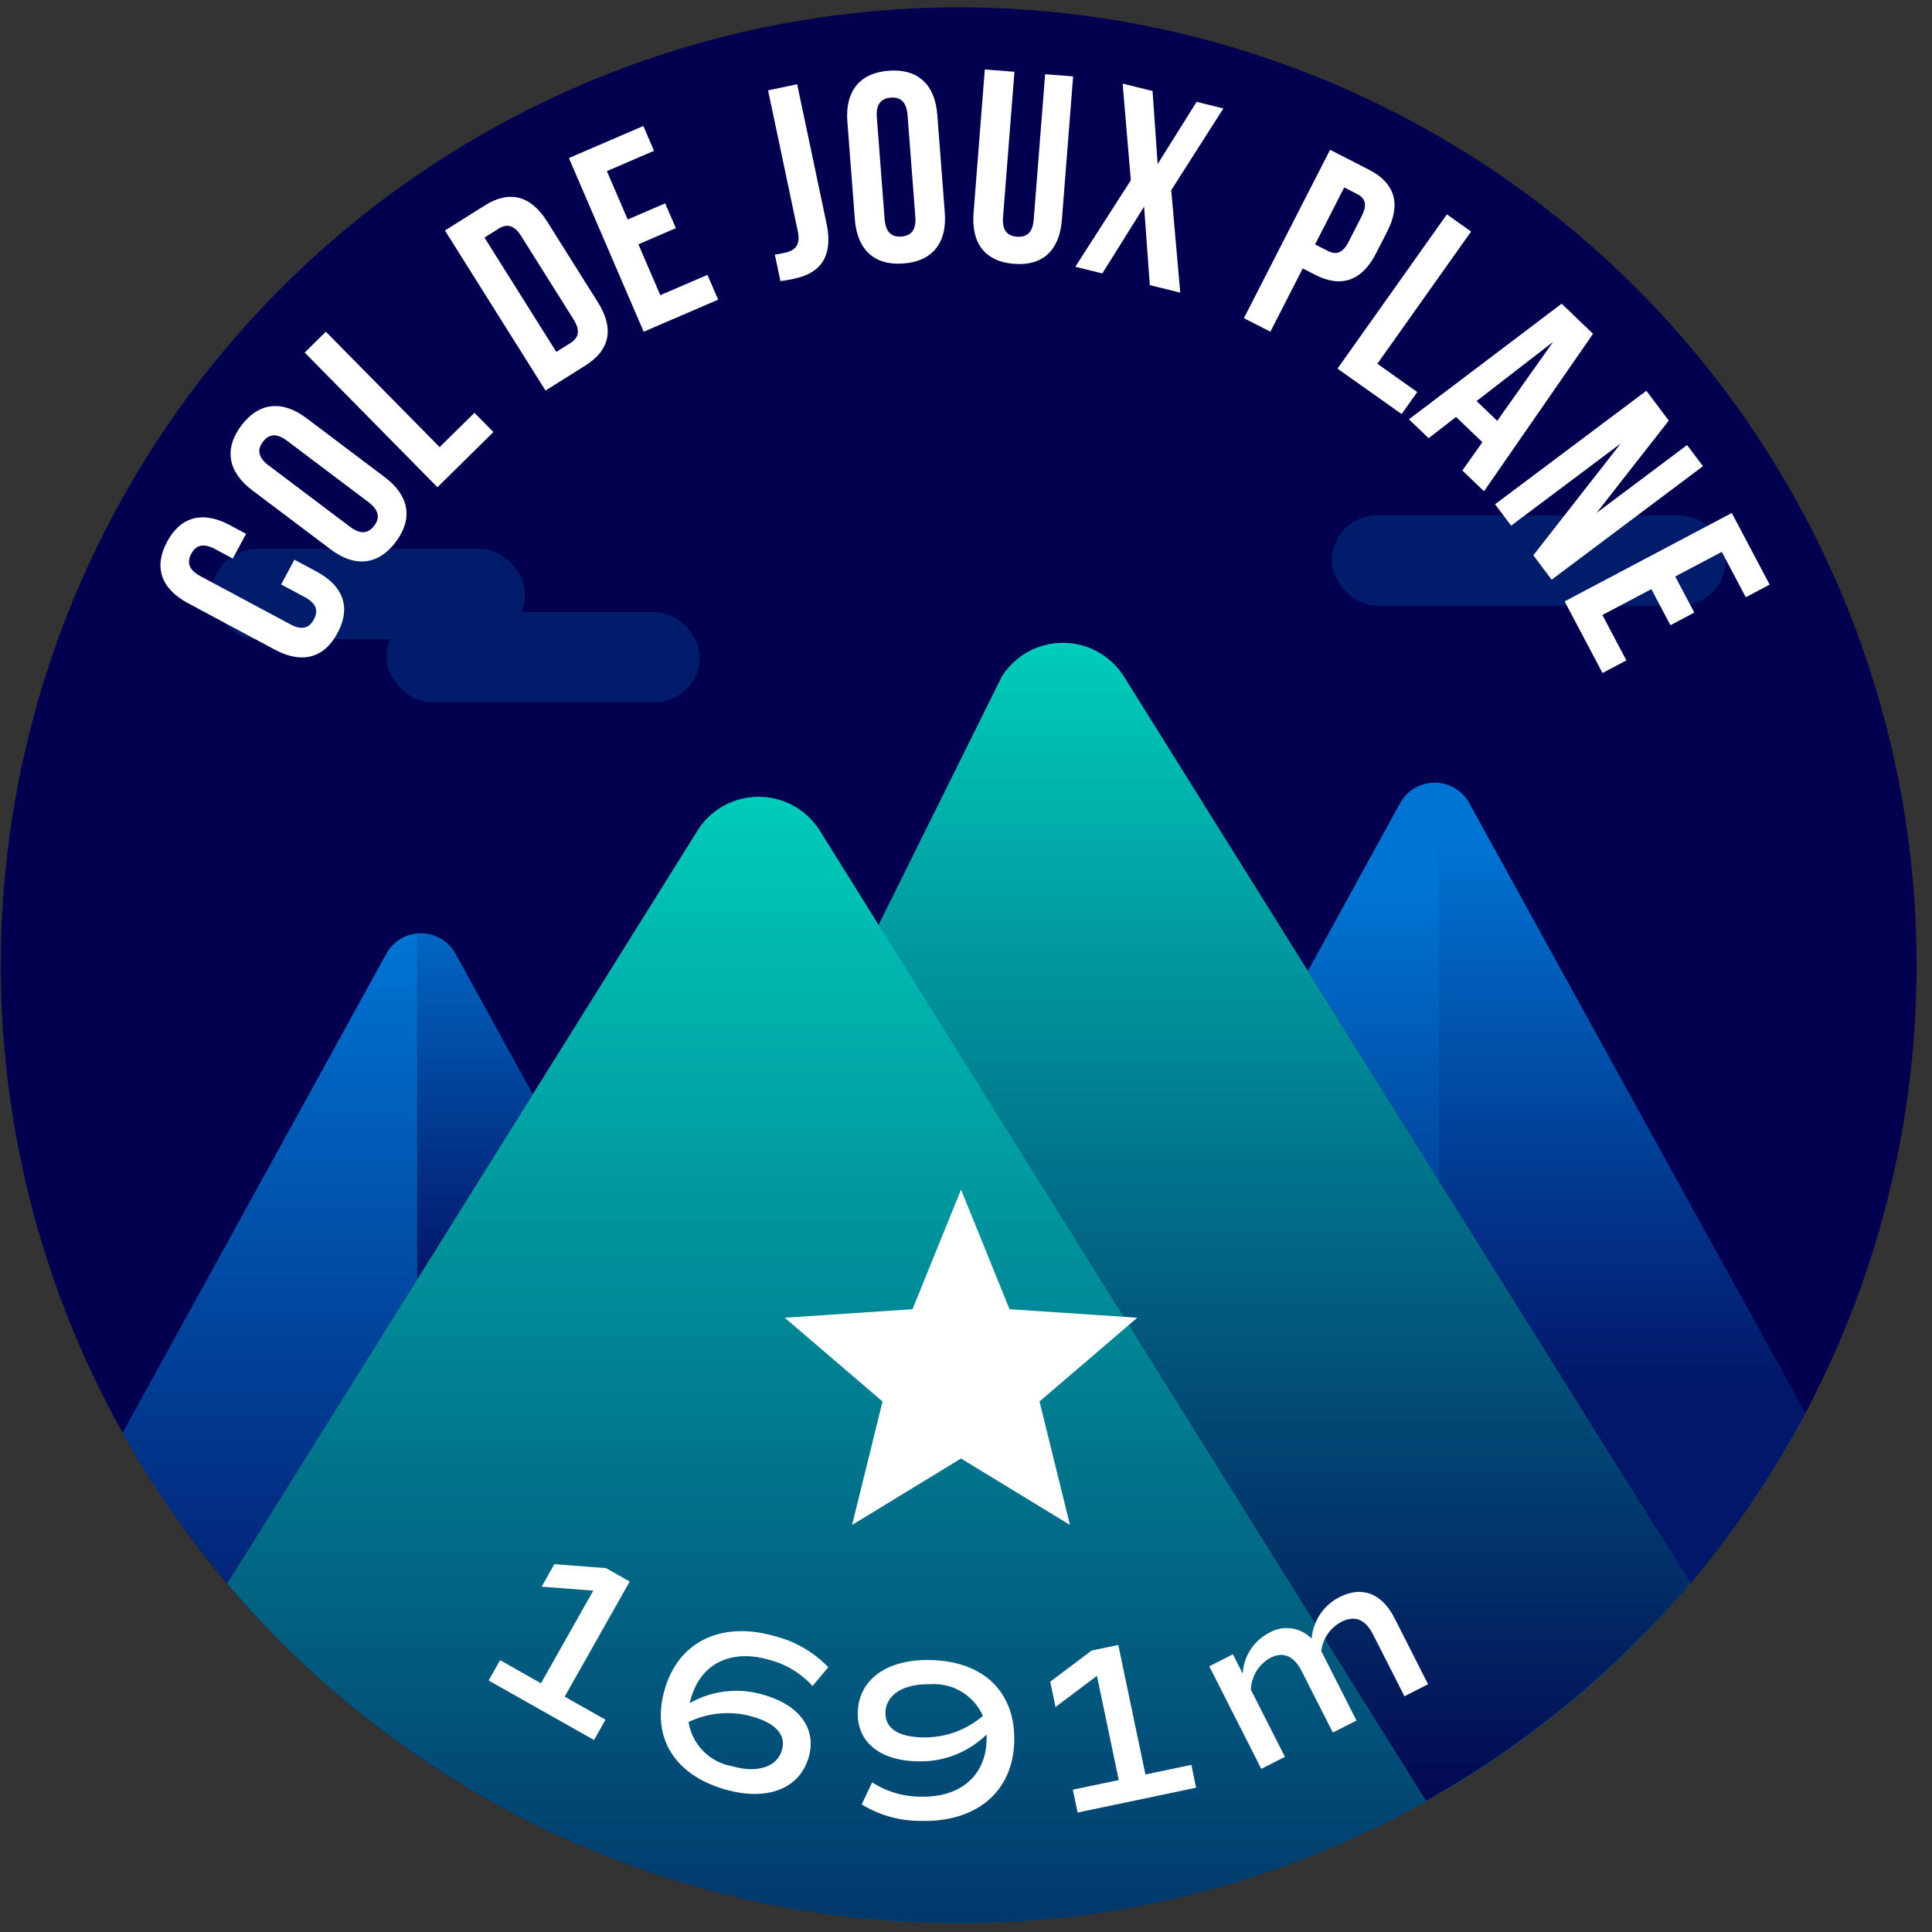 <svg xmlns="http://www.w3.org/2000/svg" xmlns:xlink="http://www.w3.org/1999/xlink" viewBox="0 0 120 120"><rect x="0" y="0" width="120" height="120" fill="#333333" stroke="none"/><defs><style>.cls-1{fill:#03004f;}.cls-2{fill:#0074d3;}.cls-3{fill:#00d4be;}.cls-4{fill:url(#Dégradé_sans_nom_220);}.cls-5,.cls-8{opacity:0.8;}.cls-5{fill:url(#Dégradé_sans_nom_220-2);}.cls-6{fill:#001c6a;}.cls-7{fill:url(#Dégradé_sans_nom_220-3);}.cls-8{fill:url(#Dégradé_sans_nom_220-4);}.cls-9{fill:url(#Dégradé_sans_nom_220-5);}.cls-10{fill:url(#Dégradé_sans_nom_220-6);}.cls-11{fill:#fff;}</style><linearGradient id="Dégradé_sans_nom_220" x1="16.763" y1="117.006" x2="16.763" y2="58.138" gradientUnits="userSpaceOnUse"><stop offset="0" stop-color="#03004f"/><stop offset="1" stop-color="#03004f" stop-opacity="0"/></linearGradient><linearGradient id="Dégradé_sans_nom_220-2" x1="100.74" y1="85.965" x2="100.74" y2="51.971" xlink:href="#Dégradé_sans_nom_220"/><linearGradient id="Dégradé_sans_nom_220-3" x1="85.295" y1="100.236" x2="85.295" y2="55.204" xlink:href="#Dégradé_sans_nom_220"/><linearGradient id="Dégradé_sans_nom_220-4" x1="29.497" y1="79.098" x2="29.497" y2="54.241" xlink:href="#Dégradé_sans_nom_220"/><linearGradient id="Dégradé_sans_nom_220-5" x1="79.285" y1="114.667" x2="79.285" y2="37.193" xlink:href="#Dégradé_sans_nom_220"/><linearGradient id="Dégradé_sans_nom_220-6" x1="51.345" y1="145.833" x2="51.345" y2="45.763" xlink:href="#Dégradé_sans_nom_220"/></defs><title>jouxplane</title><g id="pastille"><circle class="cls-1" cx="59.546" cy="59.954" r="59.497"/></g><g id="blocs_variants" data-name="blocs variants"><path class="cls-2" d="M33.09,67.973,28.301,59.251a2.454,2.454,0,0,0-4.306-.01L7.621,88.995a59.161,59.161,0,0,0,6.506,9.341Z"/><path class="cls-2" d="M104.977,98.325a59.108,59.108,0,0,0,7.15-10.528L91.263,49.886a2.454,2.454,0,0,0-4.306.01L81.236,60.314Z"/><path class="cls-3" d="M69.821,42.037a4.483,4.483,0,0,0-7.605,0l-7.643,15.406-3.65-5.844a4.483,4.483,0,0,0-7.605,0L14.115,98.354a59.465,59.465,0,0,0,90.872-.012Z"/></g><g id="invariants"><path class="cls-4" d="M25.905,79.478V58.001a2.403,2.403,0,0,0-1.91,1.24L7.621,88.995a59.161,59.161,0,0,0,6.506,9.341Z"/><path class="cls-5" d="M104.977,98.325a59.108,59.108,0,0,0,7.15-10.528L91.263,49.886A2.403,2.403,0,0,0,89.353,48.646V73.31Z"/><rect class="cls-6" x="24" y="38.012" width="19.462" height="5.607" rx="2.803" ry="2.803"/><rect class="cls-6" x="13.154" y="34.09" width="19.462" height="5.607" rx="2.803" ry="2.803"/><rect class="cls-6" x="82.717" y="32.012" width="24.462" height="5.607" rx="2.803" ry="2.803"/><path class="cls-7" d="M89.353,73.31V48.646a2.419,2.419,0,0,0-2.396,1.25L81.236,60.314Z"/><path class="cls-8" d="M33.09,67.973,28.301,59.251a2.419,2.419,0,0,0-2.396-1.25V79.478Z"/><path class="cls-9" d="M69.821,42.037a4.483,4.483,0,0,0-7.605,0L53.583,55.859l34.987,56.017A59.82,59.82,0,0,0,104.987,98.342Z"/><path class="cls-10" d="M59.546,119.451a59.209,59.209,0,0,0,29.029-7.566L50.922,51.599a4.483,4.483,0,0,0-7.605,0L14.115,98.354A59.356,59.356,0,0,0,59.546,119.451Z"/></g><g id="star"><path class="cls-11" d="M66.458,94.718,59.691,90.59l-6.767,4.128,1.892-7.67L48.742,81.846l7.936-.529,3.013-7.426,3.013,7.426,7.936.529-6.074,5.202Z"/></g><g id="typo"><path class="cls-11" d="M18.286,34.764l1.375.736c1.656.887,2.159,2.223,1.304,3.818-.855,1.598-2.245,1.92-3.901,1.031L11.681,37.467c-1.656-.887-2.159-2.221-1.303-3.818.855-1.596,2.245-1.918,3.901-1.031l1.005.539-.824,1.537-1.109-.594c-.739-.395-1.194-.221-1.472.297-.277.518-.17.994.569,1.389l5.589,2.994c.739.396,1.179.213,1.457-.305s.186-.984-.554-1.381l-1.479-.791Z"/><path class="cls-11" d="M15.661,30.447c-1.5-1.133-1.762-2.568-.671-4.016,1.091-1.447,2.544-1.592,4.045-.459l4.876,3.676c1.5,1.131,1.762,2.568.671,4.016-1.091,1.447-2.544,1.59-4.045.459ZM21.742,32.721c.67.506,1.147.402,1.5-.066s.321-.955-.349-1.461l-5.064-3.818c-.67-.506-1.147-.402-1.5.066s-.321.955.349,1.461Z"/><path class="cls-11" d="M18.925,21.898l1.314-1.295,7.068,7.168,2.163-2.131L30.647,26.834,27.171,30.264Z"/><path class="cls-11" d="M27.636,14.316l2.472-1.553c1.562-.982,2.875-.598,3.874.994l3.16,5.027c1,1.592.777,2.939-.786,3.922l-2.472,1.553Zm2.455.439,4.463,7.102.881-.553c.497-.312.635-.756.188-1.467L32.375,14.668c-.446-.711-.905-.779-1.402-.467Z"/><path class="cls-11" d="M38.988,13.633l2.327-1.002.664,1.541-2.327,1.002L41.013,18.334l2.928-1.262.664,1.541L39.981,20.605,35.335,9.816,39.959,7.826l.664,1.541-2.928,1.262Z"/><path class="cls-11" d="M48.127,15.814c.2-.025.43-.074.627-.115.575-.121.989-.432.802-1.318L47.707,5.613l1.806-.381L51.335,13.869c.485,2.299-.622,3.148-1.984,3.436a7.763,7.763,0,0,1-.877.152Z"/><path class="cls-11" d="M52.631,7.549c-.144-1.873.761-3.02,2.567-3.156,1.806-.139,2.875.855,3.019,2.729l.466,6.088c.144,1.873-.761,3.018-2.567,3.156-1.807.139-2.875-.855-3.019-2.729Zm2.315,6.064c.064.836.456,1.125,1.042,1.08s.929-.391.865-1.227l-.484-6.322c-.064-.836-.457-1.125-1.042-1.08-.585.045-.929.391-.865,1.227Z"/><path class="cls-11" d="M63.009,4.459l-.709,9.031c-.065.836.279,1.166.864,1.211.585.047.977-.227,1.042-1.062l.709-9.029,1.739.135-.699,8.914c-.147,1.873-1.167,2.871-2.974,2.729s-2.659-1.285-2.512-3.158l.699-8.914Z"/><path class="cls-11" d="M75.986,6.736l-3.239,5.078.56,6.361L71.417,17.711l-.355-4.877-2.595,4.15-1.678-.414,3.449-5.373-.509-6.002,1.858.457.317,4.537,2.42-3.863Z"/><path class="cls-11" d="M86.161,14.383l-.696,1.359c-.856,1.672-2.129,2.17-3.772,1.33l-.777-.398-2.011,3.93-1.643-.842,5.351-10.457L85.034,10.543C86.677,11.385,87.018,12.709,86.161,14.383Zm-2.668-2.742-1.812,3.539.777.398c.523.268.929.174,1.312-.572l.802-1.57c.382-.746.221-1.131-.302-1.398Z"/><path class="cls-11" d="M89.868,13.314l1.505,1.068-5.823,8.211,2.478,1.758-.971,1.367-3.983-2.822Z"/><path class="cls-11" d="M92.175,30.514l-1.345-1.289,1.244-1.76-1.635-1.566L88.734,27.217,87.511,26.043l9.485-7.18,1.951,1.869Zm-.463-5.604,1.284,1.23,3.469-4.904Z"/><path class="cls-11" d="M100.666,27.545l-6.808,5.105-.997-1.33,9.399-7.049L103.65,26.125l-4.488,5.736,5.626-4.219.987,1.314-9.399,7.051L95.237,34.49Z"/><path class="cls-11" d="M104.051,35.807l1.185,2.24-1.483.785-1.184-2.24-3.041,1.607,1.49,2.818-1.483.785-2.353-4.449L107.564,31.863l2.353,4.449-1.483.783-1.49-2.818Z"/></g><g id="altitude"><path class="cls-11" d="M37.609,106.814l-.713,1.262-6.546-3.697.713-1.262,2.537,1.434,3.25-5.754-3.208-.246.79-1.398,3.208.246,1.473.83-4.04,7.154Z"/><path class="cls-11" d="M50.227,109.152c-.578,1.979-2.622,2.744-5.228,1.982-3.165-.924-4.562-3.285-3.706-6.219.868-2.973,3.536-4.252,6.864-3.281a6.957,6.957,0,0,1,3.288,1.922l-.977,1.166a5.494,5.494,0,0,0-2.678-1.625c-2.36-.689-4.237.213-4.858,2.342a2.762,2.762,0,0,0-.086.344,5.862,5.862,0,0,1,4.645-.494C49.687,105.932,50.736,107.406,50.227,109.152Zm-1.663-.441c.275-.939-.359-1.658-1.792-2.076a5.566,5.566,0,0,0-4.003.326,3.312,3.312,0,0,0,2.666,2.732C47.017,110.156,48.257,109.762,48.563,108.711Z"/><path class="cls-11" d="M62.996,108.18c-.083,3.096-2.338,5.012-5.805,4.918a6.928,6.928,0,0,1-3.668-1.021l.648-1.375a5.505,5.505,0,0,0,3.004.891c2.458.064,4.043-1.285,4.103-3.502a2.846,2.846,0,0,0-.005-.355,5.846,5.846,0,0,1-4.366,1.66c-2.287-.061-3.678-1.221-3.629-3.039.056-2.061,1.838-3.32,4.551-3.248C61.125,103.195,63.078,105.125,62.996,108.18Zm-1.947-1.602a3.312,3.312,0,0,0-3.274-1.965c-1.648-.045-2.747.65-2.776,1.744-.026.98.77,1.514,2.261,1.555A5.572,5.572,0,0,0,61.049,106.578Z"/><path class="cls-11" d="M73.997,109.619l.297,1.418-7.361,1.543-.298-1.42,2.853-.598-1.355-6.471-2.573,1.934-.329-1.572,2.573-1.934,1.656-.348,1.684,8.045Z"/><path class="cls-11" d="M86.619,100.51l2.082,4.102-1.469.746-1.934-3.812c-.488-.963-1.138-1.238-1.986-.807a2.376,2.376,0,0,0-1.247,1.811l2.19,4.318-1.469.744-1.934-3.811c-.488-.963-1.15-1.232-1.948-.828a2.34,2.34,0,0,0-1.208,1.982l2.114,4.166-1.469.746-3.231-6.371,1.469-.744.61,1.203a3.019,3.019,0,0,1,1.63-2.531,2.152,2.152,0,0,1,2.65.359,3.16,3.16,0,0,1,1.744-2.588C84.62,98.482,85.849,98.988,86.619,100.51Z"/></g></svg>